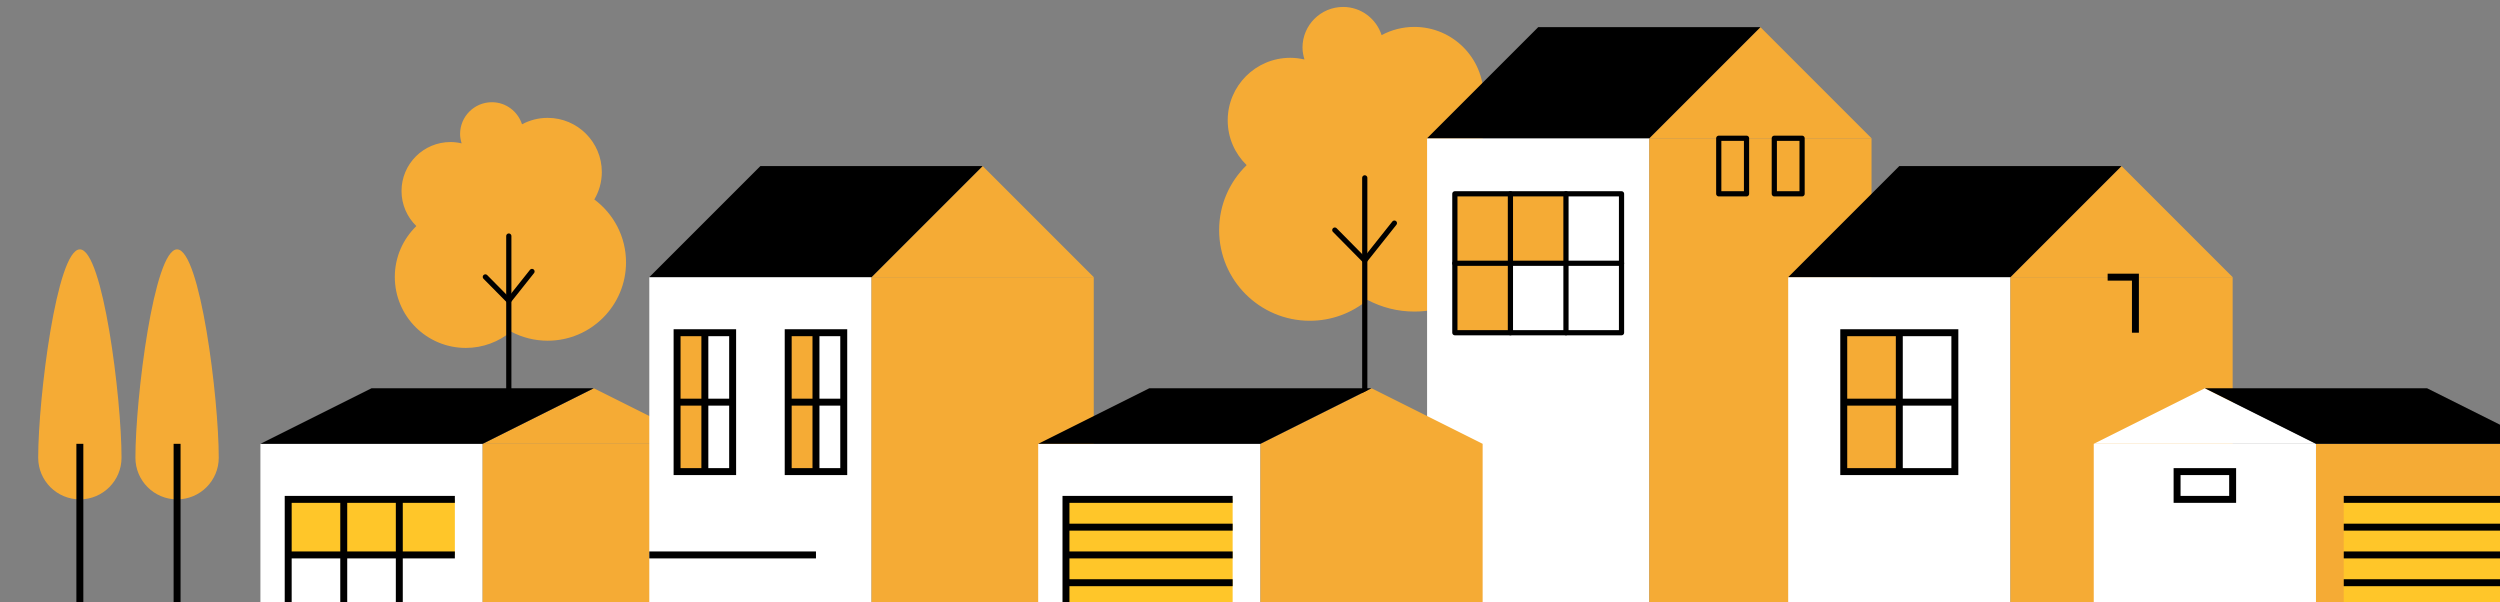 <?xml version="1.0" encoding="UTF-8"?> <svg xmlns="http://www.w3.org/2000/svg" width="1440" height="347" viewBox="0 0 1440 347" fill="none"><rect x="0" y="0" width="1440" height="347" fill="#808080" stroke="none"/><g clip-path="url(#clip0_1_154)"><g clip-path="url(#clip1_1_154)"><path d="M306.43 156.37L293.07 173.18L279.56 159.51" fill="#F5AB35"></path><path d="M342.33 114.89C345.06 110.25 346.65 104.87 346.65 99.1C346.65 81.86 332.68 67.89 315.44 67.89C310.1 67.89 305.07 69.24 300.68 71.6C298.3 64.24 291.48 58.88 283.33 58.88C273.21 58.88 265.01 67.08 265.01 77.2C265.01 79.08 265.38 80.86 265.9 82.58C263.84 82.1 261.69 81.82 259.48 81.82C243.91 81.82 231.28 94.45 231.28 110.02C231.28 117.94 234.56 125.09 239.82 130.22C232.18 137.65 227.41 148.02 227.41 159.52C227.41 182.1 245.71 200.4 268.29 200.4C278.2 200.4 287.27 196.87 294.35 191.01C300.65 194.34 307.82 196.25 315.44 196.25C340.37 196.25 360.59 176.04 360.59 151.1C360.59 136.26 353.39 123.12 342.33 114.9V114.89Z" fill="#F5AB35"></path><path d="M803.17 128.52L786.1 150L768.85 132.53" fill="#F5AB35"></path><path d="M849.02 75.54C852.51 69.62 854.54 62.74 854.54 55.37C854.54 33.35 836.69 15.5 814.67 15.5C807.85 15.5 801.43 17.22 795.81 20.24C792.77 10.84 784.05 4 773.64 4C760.72 4 750.24 14.48 750.24 27.4C750.24 29.81 750.71 32.08 751.38 34.27C748.74 33.65 746.01 33.3 743.18 33.3C723.29 33.3 707.16 49.43 707.16 69.32C707.16 79.44 711.35 88.57 718.07 95.12C708.31 104.61 702.22 117.86 702.22 132.54C702.22 161.38 725.6 184.76 754.44 184.76C767.09 184.76 778.69 180.26 787.73 172.77C795.77 177.03 804.93 179.46 814.67 179.46C846.52 179.46 872.34 153.64 872.34 121.79C872.34 102.83 863.15 86.06 849.02 75.54Z" fill="#F5AB35"></path><path d="M786.1 267.28V102.45" stroke="black" stroke-width="3" stroke-linecap="round" stroke-linejoin="round"></path><path d="M803.17 128.52L786.1 150L768.85 132.53" stroke="black" stroke-width="3" stroke-linecap="round" stroke-linejoin="round"></path><path d="M278 255.64H150V351.64H278V255.64Z" fill="white"></path><path d="M406 255.64H278V351.64H406V255.64Z" fill="#F5AB35"></path><path d="M262 287.64H166V319.64H262V287.64Z" fill="#FFC629"></path><path d="M342 223.64L406 255.64H278L342 223.64Z" fill="#F5AB35"></path><path d="M214 223.64H342L278 255.64H150L214 223.64Z" fill="black"></path><path d="M262 319.64H166" stroke="black" stroke-width="4" stroke-miterlimit="10"></path><path d="M166 351.64V287.64H262" stroke="black" stroke-width="4" stroke-miterlimit="10"></path><path d="M198 287.64V351.64" stroke="black" stroke-width="4" stroke-miterlimit="10"></path><path d="M230 287.64V351.64" stroke="black" stroke-width="4" stroke-miterlimit="10"></path><path d="M822 351.64V79.64H950V351.64" fill="white"></path><path d="M1078 79.64H950V351.64H1078V79.64Z" fill="#F5AB35"></path><path d="M1014 15.64L1078 79.64H950L1014 15.64Z" fill="#F5AB35"></path><path d="M886 15.64H1014L950 79.64H822L886 15.64Z" fill="black"></path><path d="M902 111.64H838V151.64H902V111.64Z" fill="#F5AB35"></path><path d="M870 111.64H838V191.64H870V111.64Z" fill="#F5AB35"></path><path d="M1158 159.64H1030V351.64H1158V159.64Z" fill="white"></path><path d="M1286 159.64H1158V351.64H1286V159.64Z" fill="#F5AB35"></path><path d="M1222 95.64L1286 159.64H1158L1222 95.64Z" fill="#F5AB35"></path><path d="M1094 95.64H1222L1158 159.64H1030L1094 95.64Z" fill="black"></path><path d="M1094 191.64H1062V271.64H1094V191.64Z" fill="#F5AB35"></path><path d="M1126 191.64H1062V271.64H1126V191.64Z" stroke="black" stroke-width="4" stroke-miterlimit="10"></path><path d="M1062 231.64H1126" stroke="black" stroke-width="4" stroke-miterlimit="10"></path><path d="M1094 271.64V191.64" stroke="black" stroke-width="4" stroke-miterlimit="10"></path><path d="M502 159.64H374V351.64H502V159.64Z" fill="white"></path><path d="M630 159.64H502V351.64H630V159.64Z" fill="#F5AB35"></path><path d="M566 95.64L630 159.64H502L566 95.64Z" fill="#F5AB35"></path><path d="M438 95.64H566L502 159.64H374L438 95.64Z" fill="black"></path><path d="M406 191.64H390V271.64H406V191.64Z" fill="#F5AB35"></path><path d="M470 191.64H454V271.64H470V191.64Z" fill="#F5AB35"></path><path d="M422 191.64H390V271.64H422V191.64Z" stroke="black" stroke-width="4" stroke-miterlimit="10"></path><path d="M390 231.64H422" stroke="black" stroke-width="4" stroke-miterlimit="10"></path><path d="M406 271.64V191.64" stroke="black" stroke-width="4" stroke-miterlimit="10"></path><path d="M486 191.64H454V271.64H486V191.64Z" stroke="black" stroke-width="4" stroke-miterlimit="10"></path><path d="M454 231.64H486" stroke="black" stroke-width="4" stroke-miterlimit="10"></path><path d="M470 271.64V191.64" stroke="black" stroke-width="4" stroke-miterlimit="10"></path><path d="M374 319.64H470" stroke="black" stroke-width="4" stroke-miterlimit="10"></path><path d="M726 255.64H598V351.64H726V255.64Z" fill="white"></path><path d="M710 287.64H614V351.64H710V287.64Z" fill="#FFC629"></path><path d="M854 255.64V351.64H726V255.64L790 223.64L854 255.64Z" fill="#F5AB35"></path><path d="M662 223.64H790L726 255.64H598L662 223.64Z" fill="black"></path><path d="M710 335.64H614" stroke="black" stroke-width="4" stroke-miterlimit="10"></path><path d="M710 319.64H614" stroke="black" stroke-width="4" stroke-miterlimit="10"></path><path d="M710 303.64H614" stroke="black" stroke-width="4" stroke-miterlimit="10"></path><path d="M614 351.64V287.64H710" stroke="black" stroke-width="4" stroke-miterlimit="10"></path><path d="M1462 255.64H1334V351.64H1462V255.64Z" fill="#F5AB35"></path><path d="M1334 255.64H1206V351.64H1334V255.64Z" fill="white"></path><path d="M1446 287.64H1350V351.64H1446V287.64Z" fill="#FFC629"></path><path d="M1270 223.64L1206 255.64H1334L1270 223.64Z" fill="white"></path><path d="M1398 223.64H1270L1334 255.64H1462L1398 223.64Z" fill="black"></path><path d="M1350 335.64H1446" stroke="black" stroke-width="4" stroke-miterlimit="10"></path><path d="M1350 319.64H1446" stroke="black" stroke-width="4" stroke-miterlimit="10"></path><path d="M1350 303.64H1446" stroke="black" stroke-width="4" stroke-miterlimit="10"></path><path d="M1446 351.64V287.64H1350" stroke="black" stroke-width="4" stroke-miterlimit="10"></path><path d="M1286 271.64H1254V287.64H1286V271.64Z" stroke="black" stroke-width="4" stroke-miterlimit="10"></path><path d="M1214 159.64H1230V191.64" stroke="black" stroke-width="4" stroke-miterlimit="10"></path><path d="M934 111.64H838V191.64H934V111.64Z" stroke="black" stroke-width="3" stroke-linecap="round" stroke-linejoin="round"></path><path d="M838 151.64H934" stroke="black" stroke-width="3" stroke-linecap="round" stroke-linejoin="round"></path><path d="M870 191.64V111.64" stroke="black" stroke-width="3" stroke-linecap="round" stroke-linejoin="round"></path><path d="M902 191.64V111.64" stroke="black" stroke-width="3" stroke-linecap="round" stroke-linejoin="round"></path><path d="M1038 79.64H1022V111.64H1038V79.64Z" stroke="black" stroke-width="3" stroke-linecap="round" stroke-linejoin="round"></path><path d="M1006 79.64H990V111.64H1006V79.64Z" stroke="black" stroke-width="3" stroke-linecap="round" stroke-linejoin="round"></path><path d="M78 263.64C78 229.05 88.75 143.64 102 143.64C115.25 143.64 126 229.05 126 263.64C126 276.89 115.25 287.64 102 287.64C88.75 287.64 78 276.89 78 263.64Z" fill="#F5AB35"></path><path d="M102 351.64V255.64" stroke="black" stroke-width="4" stroke-miterlimit="10"></path><path d="M22 263.64C22 229.05 32.75 143.64 46 143.64C59.25 143.64 70 229.05 70 263.64C70 276.89 59.25 287.64 46 287.64C32.75 287.64 22 276.89 22 263.64Z" fill="#F5AB35"></path><path d="M46 351.64V255.64" stroke="black" stroke-width="4" stroke-miterlimit="10"></path><path d="M293.07 233.97V135.96" stroke="black" stroke-width="3" stroke-linecap="round" stroke-linejoin="round"></path><path d="M306.43 156.37L293.07 173.18L279.56 159.51" stroke="black" stroke-width="3" stroke-linecap="round" stroke-linejoin="round"></path></g></g><defs><clipPath id="clip0_1_154"><rect width="1440" height="6933" fill="white" transform="translate(0 -406)"></rect></clipPath><clipPath id="clip1_1_154"><rect width="1440" height="347.64" fill="white" transform="translate(22 4)"></rect></clipPath></defs></svg> 